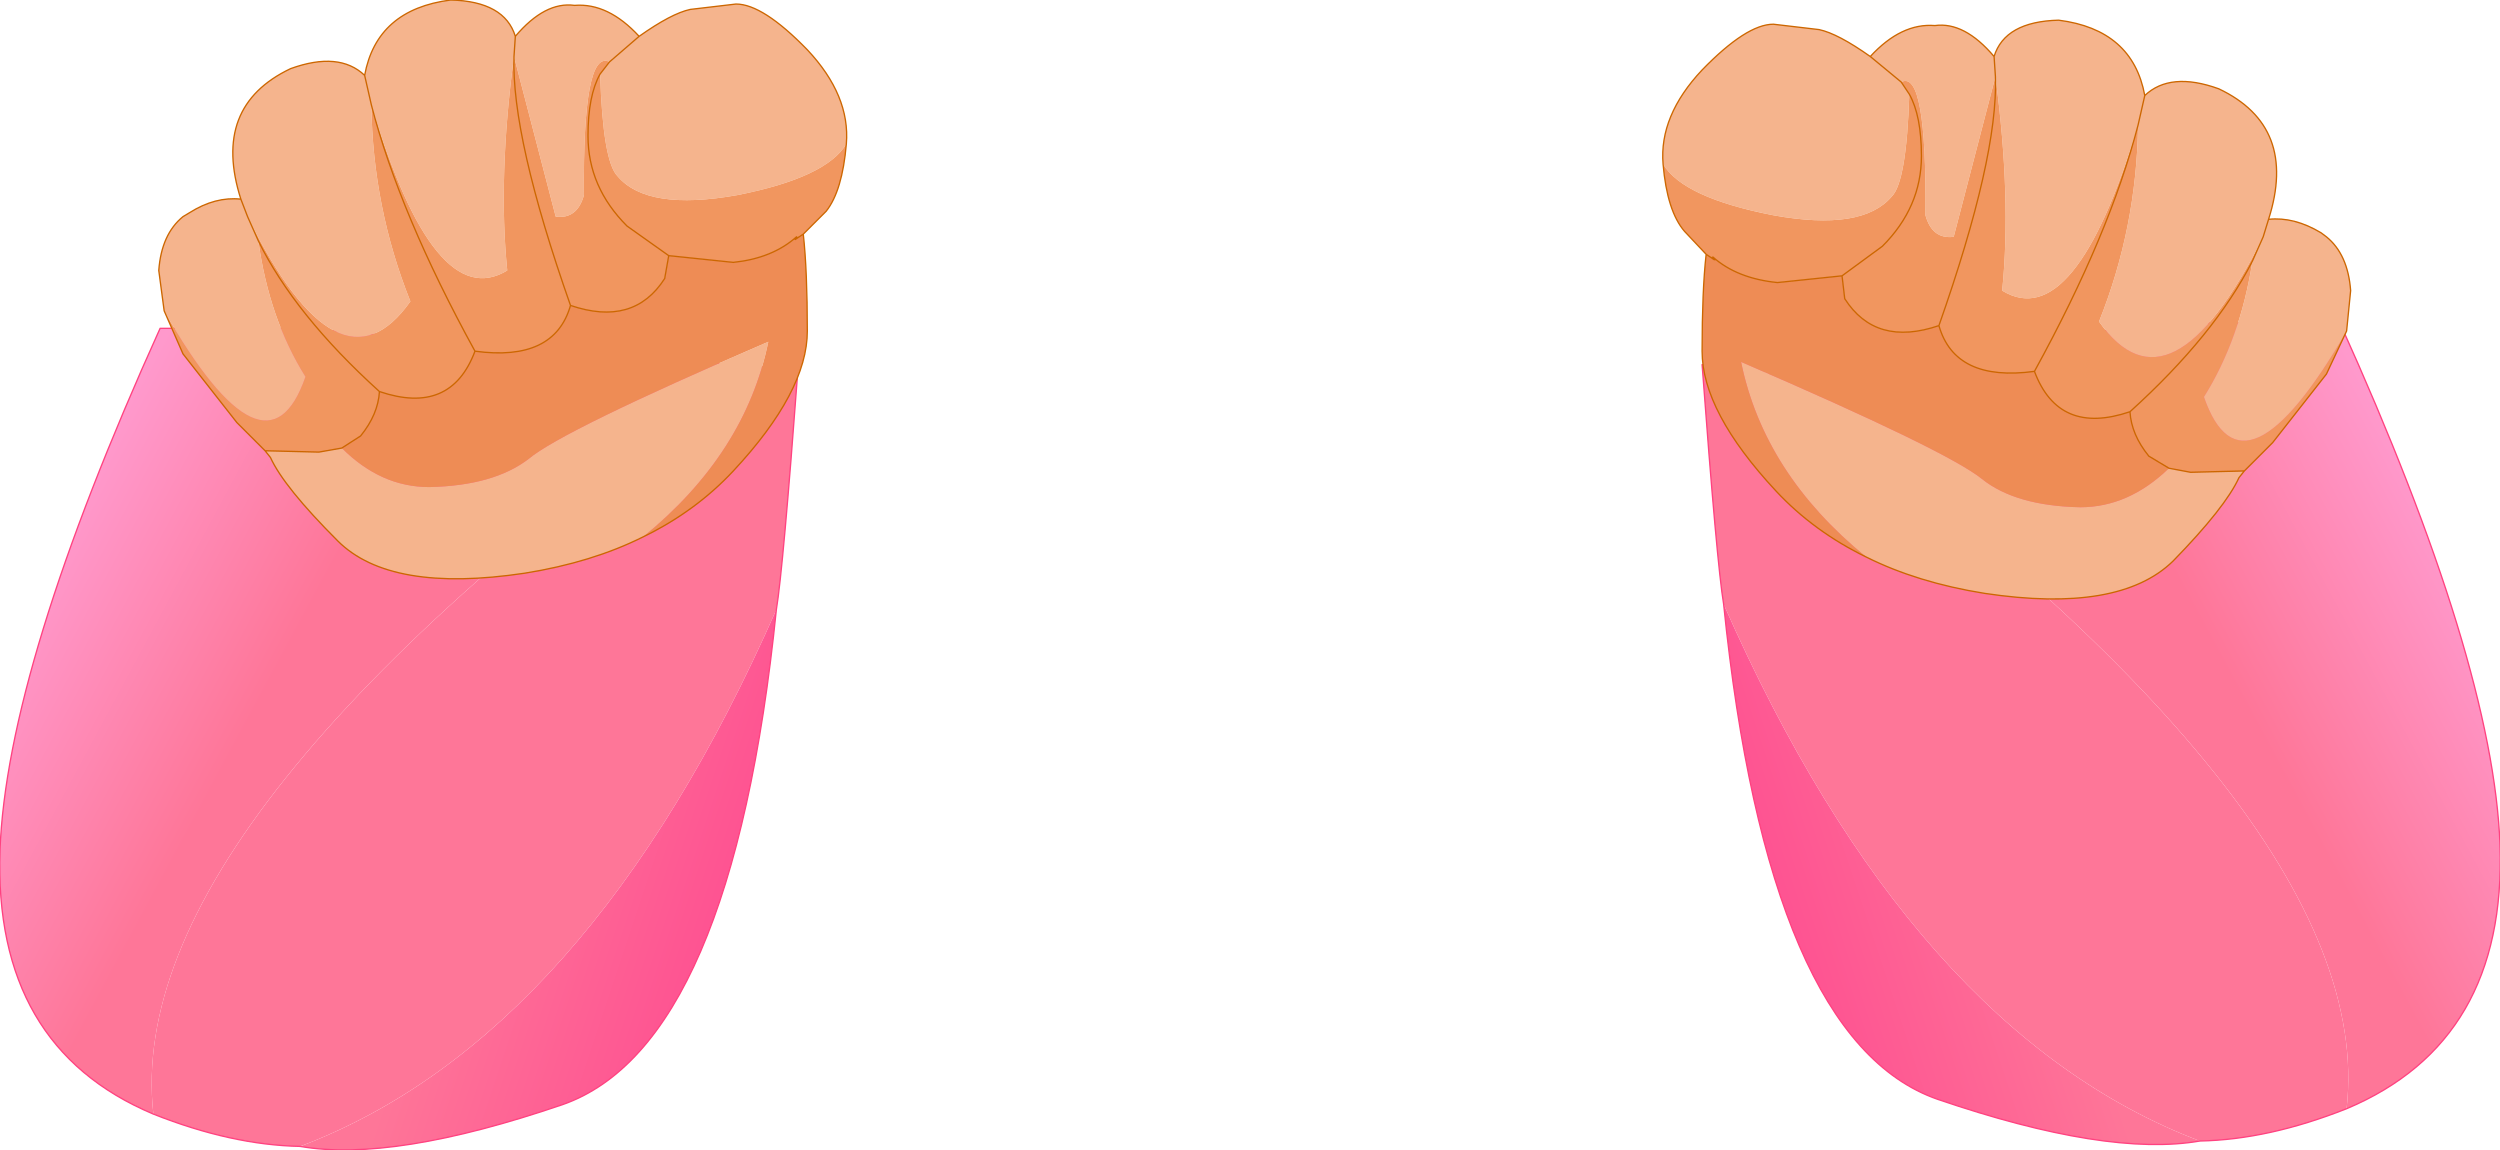 <?xml version="1.0" encoding="UTF-8" standalone="no"?>
<svg xmlns:xlink="http://www.w3.org/1999/xlink" height="42.75px" width="92.9px" xmlns="http://www.w3.org/2000/svg">
  <g transform="matrix(1.0, 0.0, 0.0, 1.0, 48.0, -30.6)">
    <path d="M-42.3 72.0 Q-43.55 60.9 -20.1 44.2 L-18.35 44.35 Q-18.9 51.75 -19.15 53.25 -26.15 69.15 -36.85 73.2 -39.4 73.15 -42.3 72.0" fill="#fe7698" fill-rule="evenodd" stroke="none"/>
    <path d="M-20.3 44.2 L-20.1 44.2 -20.3 44.2 -20.05 44.15 -20.1 44.2 Q-43.55 60.9 -42.3 72.0 -48.25 69.5 -48.0 62.2 -47.75 55.4 -42.05 42.8 L-36.7 42.8 -20.3 44.2" fill="url(#gradient0)" fill-rule="evenodd" stroke="none"/>
    <path d="M-19.15 53.25 Q-20.8 69.45 -27.1 71.65 -33.4 73.8 -36.85 73.2 -26.15 69.15 -19.15 53.25" fill="url(#gradient1)" fill-rule="evenodd" stroke="none"/>
    <path d="M-20.1 44.2 L-20.3 44.2 -36.7 42.8 -42.05 42.8 Q-47.75 55.4 -48.0 62.2 -48.25 69.5 -42.3 72.0 -39.4 73.15 -36.85 73.2 -33.4 73.8 -27.1 71.65 -20.8 69.45 -19.15 53.25 -18.9 51.75 -18.35 44.35 L-20.1 44.2 Z" fill="none" stroke="#ff4280" stroke-linecap="round" stroke-linejoin="round" stroke-width="0.05"/>
    <path d="M-39.05 38.0 L-38.8 38.65 -39.05 38.0 Q-40.15 34.55 -37.2 33.15 -35.4 32.5 -34.45 33.4 L-34.2 34.5 -34.45 33.4 Q-34.0 30.95 -31.25 30.6 -29.25 30.65 -28.85 31.95 -27.75 30.65 -26.65 30.8 -25.4 30.7 -24.25 31.95 L-25.35 32.9 -24.25 31.95 Q-23.05 31.1 -22.35 30.95 L-20.65 30.75 Q-19.65 30.75 -18.0 32.45 -16.4 34.15 -16.55 35.95 -17.3 37.2 -20.6 37.85 -23.95 38.45 -25.05 37.15 -25.6 36.6 -25.7 33.35 L-25.35 32.9 Q-26.35 32.4 -26.3 37.85 -26.55 38.75 -27.35 38.65 L-28.9 32.7 -28.85 31.95 -28.9 32.7 Q-29.5 37.2 -29.15 40.65 -31.85 42.3 -34.2 34.5 -34.15 38.3 -32.75 41.8 -35.4 45.55 -38.8 38.65 L-38.4 39.55 Q-38.0 42.45 -36.65 44.6 -38.1 48.8 -41.9 42.15 L-42.1 40.65 Q-42.0 39.3 -41.2 38.65 L-40.95 38.5 Q-40.0 37.9 -39.05 38.0 M-18.4 39.45 L-18.3 39.4 -18.45 39.5 -18.4 39.45 -18.45 39.5 -18.4 39.45 M-24.1 50.55 Q-26.0 51.5 -28.5 51.9 -33.5 52.65 -35.45 50.7 -37.45 48.7 -37.95 47.6 L-38.15 47.35 -36.15 47.4 -35.3 47.25 Q-33.85 48.7 -32.05 48.7 -29.65 48.65 -28.35 47.65 -27.1 46.6 -19.45 43.3 -20.3 47.45 -24.1 50.55" fill="#f5b48d" fill-rule="evenodd" stroke="none"/>
    <path d="M-41.9 42.15 Q-38.1 48.8 -36.65 44.6 -38.0 42.45 -38.4 39.55 L-38.8 38.65 Q-35.4 45.55 -32.75 41.8 -34.15 38.3 -34.2 34.5 -33.15 38.55 -30.35 43.65 -31.25 46.05 -33.9 45.15 -33.95 46.0 -34.6 46.8 L-35.3 47.25 -36.15 47.4 -38.15 47.35 -39.2 46.3 -41.2 43.75 -41.9 42.15 M-28.9 32.7 L-27.35 38.65 Q-26.55 38.75 -26.3 37.85 -26.35 32.4 -25.35 32.9 L-25.7 33.35 Q-25.6 36.6 -25.05 37.15 -23.95 38.45 -20.6 37.85 -17.3 37.2 -16.55 35.95 -16.7 37.7 -17.3 38.45 L-18.15 39.3 -18.3 39.4 -18.4 39.45 -18.4 39.4 Q-19.3 40.2 -20.75 40.35 L-23.15 40.1 -23.3 40.95 Q-24.45 42.75 -26.8 41.95 -27.4 44.05 -30.35 43.65 -33.15 38.55 -34.2 34.5 -31.85 42.3 -29.15 40.65 -29.5 37.2 -28.9 32.7 -29.0 35.7 -26.8 41.95 -29.0 35.7 -28.9 32.7 M-23.15 40.1 L-24.7 39.0 Q-26.15 37.55 -26.15 35.65 -26.15 34.15 -25.7 33.35 -26.15 34.15 -26.15 35.65 -26.15 37.55 -24.7 39.0 L-23.15 40.1 M-33.9 45.15 Q-37.05 42.3 -38.4 39.55 -37.05 42.3 -33.9 45.15" fill="#f1965f" fill-rule="evenodd" stroke="none"/>
    <path d="M-23.15 40.1 L-20.75 40.35 Q-19.3 40.2 -18.4 39.4 L-18.4 39.45 -18.45 39.5 -18.3 39.4 -18.15 39.3 Q-18.0 40.65 -18.0 42.9 -18.0 45.15 -20.75 48.1 -22.15 49.6 -24.1 50.55 -20.3 47.45 -19.45 43.3 -27.1 46.6 -28.35 47.65 -29.65 48.65 -32.05 48.7 -33.85 48.7 -35.3 47.25 L-34.6 46.8 Q-33.95 46.0 -33.9 45.15 -31.25 46.05 -30.35 43.65 -27.4 44.05 -26.8 41.95 -24.45 42.75 -23.3 40.95 L-23.15 40.1" fill="#ee8c55" fill-rule="evenodd" stroke="none"/>
    <path d="M-38.8 38.65 L-39.05 38.0 Q-40.0 37.9 -40.95 38.5 L-41.2 38.65 Q-42.0 39.3 -42.1 40.65 L-41.9 42.15 -41.2 43.75 -39.2 46.3 -38.15 47.35 -36.15 47.4 -35.3 47.25 -34.6 46.8 Q-33.95 46.0 -33.9 45.15 -31.25 46.05 -30.35 43.65 -33.15 38.55 -34.2 34.5 L-34.45 33.4 Q-35.4 32.5 -37.2 33.15 -40.15 34.55 -39.05 38.0 M-38.4 39.55 L-38.8 38.65 M-28.85 31.95 L-28.9 32.7 Q-29.0 35.7 -26.8 41.95 -27.4 44.05 -30.35 43.65 M-25.35 32.9 L-24.25 31.95 Q-25.4 30.7 -26.65 30.8 -27.75 30.65 -28.85 31.95 -29.25 30.65 -31.25 30.6 -34.0 30.95 -34.45 33.4 M-25.7 33.35 Q-26.15 34.15 -26.15 35.65 -26.15 37.55 -24.7 39.0 L-23.15 40.1 -20.75 40.35 Q-19.3 40.2 -18.4 39.4 L-18.4 39.45 -18.3 39.4 -18.15 39.3 -17.3 38.45 Q-16.7 37.7 -16.55 35.95 -16.4 34.15 -18.0 32.45 -19.65 30.75 -20.65 30.75 L-22.35 30.95 Q-23.05 31.1 -24.25 31.95 M-25.35 32.9 L-25.7 33.35 M-18.3 39.4 L-18.15 39.3 Q-18.0 40.65 -18.0 42.9 -18.0 45.15 -20.75 48.1 -22.15 49.6 -24.1 50.55 -26.0 51.5 -28.5 51.9 -33.5 52.65 -35.45 50.7 -37.45 48.7 -37.95 47.6 L-38.15 47.35 M-18.4 39.45 L-18.45 39.5 -18.4 39.45 M-18.3 39.4 L-18.45 39.5 M-23.15 40.1 L-23.3 40.95 Q-24.45 42.75 -26.8 41.95 M-38.4 39.55 Q-37.05 42.3 -33.9 45.15" fill="none" stroke="#cc6600" stroke-linecap="round" stroke-linejoin="round" stroke-width="0.05"/>
    <path d="M39.2 71.8 Q40.45 60.7 17.0 44.0 L15.25 44.15 Q15.8 51.55 16.05 53.05 23.05 68.95 33.75 73.0 36.3 72.95 39.2 71.8" fill="#fe7698" fill-rule="evenodd" stroke="none"/>
    <path d="M17.0 44.0 L17.2 44.0 17.0 44.0 Q40.45 60.7 39.2 71.8 45.15 69.3 44.9 62.0 44.65 55.2 38.95 42.6 L33.6 42.6 17.2 44.0 16.95 43.95 17.0 44.0" fill="url(#gradient2)" fill-rule="evenodd" stroke="none"/>
    <path d="M16.05 53.05 Q17.7 69.25 24.0 71.45 30.3 73.6 33.75 73.0 23.05 68.95 16.05 53.05" fill="url(#gradient3)" fill-rule="evenodd" stroke="none"/>
    <path d="M17.2 44.0 L17.0 44.0 15.25 44.15 Q15.8 51.55 16.05 53.05 17.7 69.25 24.0 71.45 30.3 73.6 33.75 73.0 36.3 72.95 39.2 71.8 45.15 69.3 44.9 62.0 44.65 55.2 38.95 42.6 L33.6 42.6 17.2 44.0 Z" fill="none" stroke="#ff4280" stroke-linecap="round" stroke-linejoin="round" stroke-width="0.05"/>
    <path d="M13.8 36.7 Q13.65 34.9 15.25 33.2 16.9 31.5 17.9 31.5 L19.6 31.7 Q20.3 31.85 21.5 32.7 L22.65 33.65 21.5 32.7 Q22.65 31.45 23.9 31.55 25.0 31.4 26.1 32.7 26.5 31.4 28.5 31.35 31.25 31.7 31.7 34.15 32.65 33.25 34.45 33.9 37.4 35.3 36.3 38.75 37.25 38.65 38.25 39.25 L38.45 39.4 Q39.25 40.05 39.35 41.4 L39.2 42.9 Q35.35 49.55 33.9 45.35 35.25 43.2 35.7 40.3 L36.1 39.4 Q32.65 46.3 30.0 42.55 31.4 39.05 31.45 35.25 29.1 43.05 26.4 41.4 26.75 37.95 26.15 33.45 L24.6 39.4 Q23.8 39.5 23.55 38.6 23.6 33.15 22.65 33.65 L22.95 34.1 Q22.85 37.35 22.3 37.9 21.2 39.2 17.9 38.6 14.55 37.95 13.8 36.7 M35.4 48.1 L35.2 48.35 Q34.7 49.45 32.75 51.45 30.75 53.4 25.75 52.65 23.25 52.25 21.35 51.3 17.55 48.2 16.7 44.05 24.35 47.35 25.65 48.4 26.9 49.4 29.3 49.45 31.1 49.45 32.6 48.0 L33.4 48.15 35.4 48.1 M26.1 32.7 L26.15 33.45 26.1 32.7 M31.7 34.15 L31.45 35.25 31.7 34.15 M15.65 40.2 L15.75 40.25 15.7 40.25 15.55 40.15 15.65 40.2 15.7 40.25 15.65 40.2 M36.3 38.75 L36.1 39.4 36.3 38.75" fill="#f5b48d" fill-rule="evenodd" stroke="none"/>
    <path d="M13.8 36.7 Q14.55 37.95 17.9 38.6 21.2 39.2 22.3 37.9 22.85 37.35 22.95 34.1 L22.65 33.65 Q23.6 33.15 23.55 38.6 23.8 39.5 24.6 39.4 L26.15 33.45 Q26.25 36.45 24.05 42.7 26.25 36.45 26.15 33.45 26.75 37.95 26.4 41.4 29.1 43.05 31.45 35.25 31.4 39.05 30.0 42.55 32.65 46.3 36.1 39.4 L35.7 40.3 Q34.3 43.05 31.15 45.9 34.3 43.05 35.7 40.3 35.25 43.2 33.9 45.35 35.35 49.55 39.2 42.9 L38.45 44.5 36.45 47.05 35.4 48.1 33.4 48.15 32.6 48.0 31.85 47.55 Q31.2 46.75 31.15 45.9 28.5 46.8 27.6 44.4 30.4 39.3 31.45 35.25 30.4 39.3 27.6 44.4 24.65 44.8 24.05 42.7 21.7 43.5 20.55 41.7 L20.45 40.85 18.05 41.1 Q16.55 40.95 15.65 40.15 L15.65 40.2 15.55 40.15 15.4 40.05 14.6 39.2 Q13.95 38.45 13.8 36.7 M20.45 40.85 L21.95 39.75 Q23.4 38.3 23.4 36.4 23.4 34.9 22.95 34.1 23.4 34.9 23.4 36.4 23.4 38.3 21.95 39.75 L20.45 40.85" fill="#f1965f" fill-rule="evenodd" stroke="none"/>
    <path d="M21.35 51.3 Q19.4 50.35 18.0 48.85 15.25 45.9 15.25 43.65 15.25 41.4 15.4 40.05 L15.55 40.15 15.7 40.25 15.75 40.25 15.65 40.2 15.65 40.15 Q16.55 40.95 18.05 41.1 L20.45 40.85 20.55 41.7 Q21.7 43.5 24.05 42.7 24.65 44.8 27.6 44.4 28.5 46.8 31.15 45.9 31.2 46.75 31.85 47.55 L32.6 48.0 Q31.1 49.45 29.3 49.45 26.9 49.4 25.65 48.4 24.35 47.35 16.7 44.05 17.55 48.2 21.35 51.3" fill="#ee8c55" fill-rule="evenodd" stroke="none"/>
    <path d="M21.5 32.7 Q20.3 31.85 19.6 31.7 L17.9 31.5 Q16.9 31.5 15.25 33.2 13.65 34.9 13.8 36.7 13.95 38.45 14.6 39.2 L15.4 40.05 15.55 40.15 15.4 40.05 Q15.25 41.4 15.25 43.65 15.25 45.9 18.0 48.85 19.4 50.35 21.35 51.3 23.25 52.25 25.75 52.65 30.75 53.4 32.75 51.45 34.7 49.45 35.2 48.35 L35.4 48.1 33.4 48.15 32.6 48.0 31.85 47.55 Q31.2 46.75 31.15 45.9 34.3 43.05 35.7 40.3 L36.1 39.4 36.3 38.75 Q37.25 38.65 38.25 39.25 L38.45 39.4 Q39.25 40.05 39.35 41.4 L39.2 42.9 38.45 44.5 36.45 47.05 35.4 48.1 M22.95 34.1 L22.65 33.65 21.5 32.7 Q22.65 31.45 23.9 31.55 25.0 31.4 26.1 32.7 26.5 31.4 28.5 31.35 31.25 31.7 31.7 34.15 32.65 33.25 34.45 33.9 37.4 35.3 36.3 38.75 M26.15 33.45 L26.1 32.7 M22.95 34.1 Q23.4 34.9 23.4 36.4 23.4 38.3 21.95 39.75 L20.45 40.85 20.55 41.7 Q21.7 43.5 24.05 42.7 26.25 36.45 26.15 33.45 M31.45 35.25 L31.7 34.15 M31.45 35.25 Q30.4 39.3 27.6 44.4 28.5 46.8 31.15 45.9 M20.45 40.85 L18.05 41.1 Q16.55 40.95 15.65 40.15 L15.65 40.2 15.75 40.25 15.7 40.25 15.55 40.15 15.65 40.2 15.7 40.25 M27.6 44.4 Q24.65 44.8 24.05 42.7" fill="none" stroke="#cc6600" stroke-linecap="round" stroke-linejoin="round" stroke-width="0.05"/>
  </g>
  <defs>
    <linearGradient gradientTransform="matrix(-0.005, -0.003, 0.007, -0.013, -40.55, 50.7)" gradientUnits="userSpaceOnUse" id="gradient0" spreadMethod="pad" x1="-819.2" x2="819.2">
      <stop offset="0.0" stop-color="#fe7698"/>
      <stop offset="1.0" stop-color="#ff99cc"/>
    </linearGradient>
    <linearGradient gradientTransform="matrix(0.008, 0.002, -0.003, 0.009, -24.85, 66.05)" gradientUnits="userSpaceOnUse" id="gradient1" spreadMethod="pad" x1="-819.2" x2="819.2">
      <stop offset="0.0" stop-color="#fe7698"/>
      <stop offset="1.0" stop-color="#fe458f"/>
    </linearGradient>
    <linearGradient gradientTransform="matrix(0.005, -0.003, -0.007, -0.013, 37.45, 50.5)" gradientUnits="userSpaceOnUse" id="gradient2" spreadMethod="pad" x1="-819.2" x2="819.2">
      <stop offset="0.0" stop-color="#fe7698"/>
      <stop offset="1.0" stop-color="#ff99cc"/>
    </linearGradient>
    <linearGradient gradientTransform="matrix(-0.008, 0.002, 0.003, 0.009, 21.75, 65.85)" gradientUnits="userSpaceOnUse" id="gradient3" spreadMethod="pad" x1="-819.2" x2="819.2">
      <stop offset="0.0" stop-color="#fe7698"/>
      <stop offset="1.0" stop-color="#fe458f"/>
    </linearGradient>
  </defs>
</svg>
